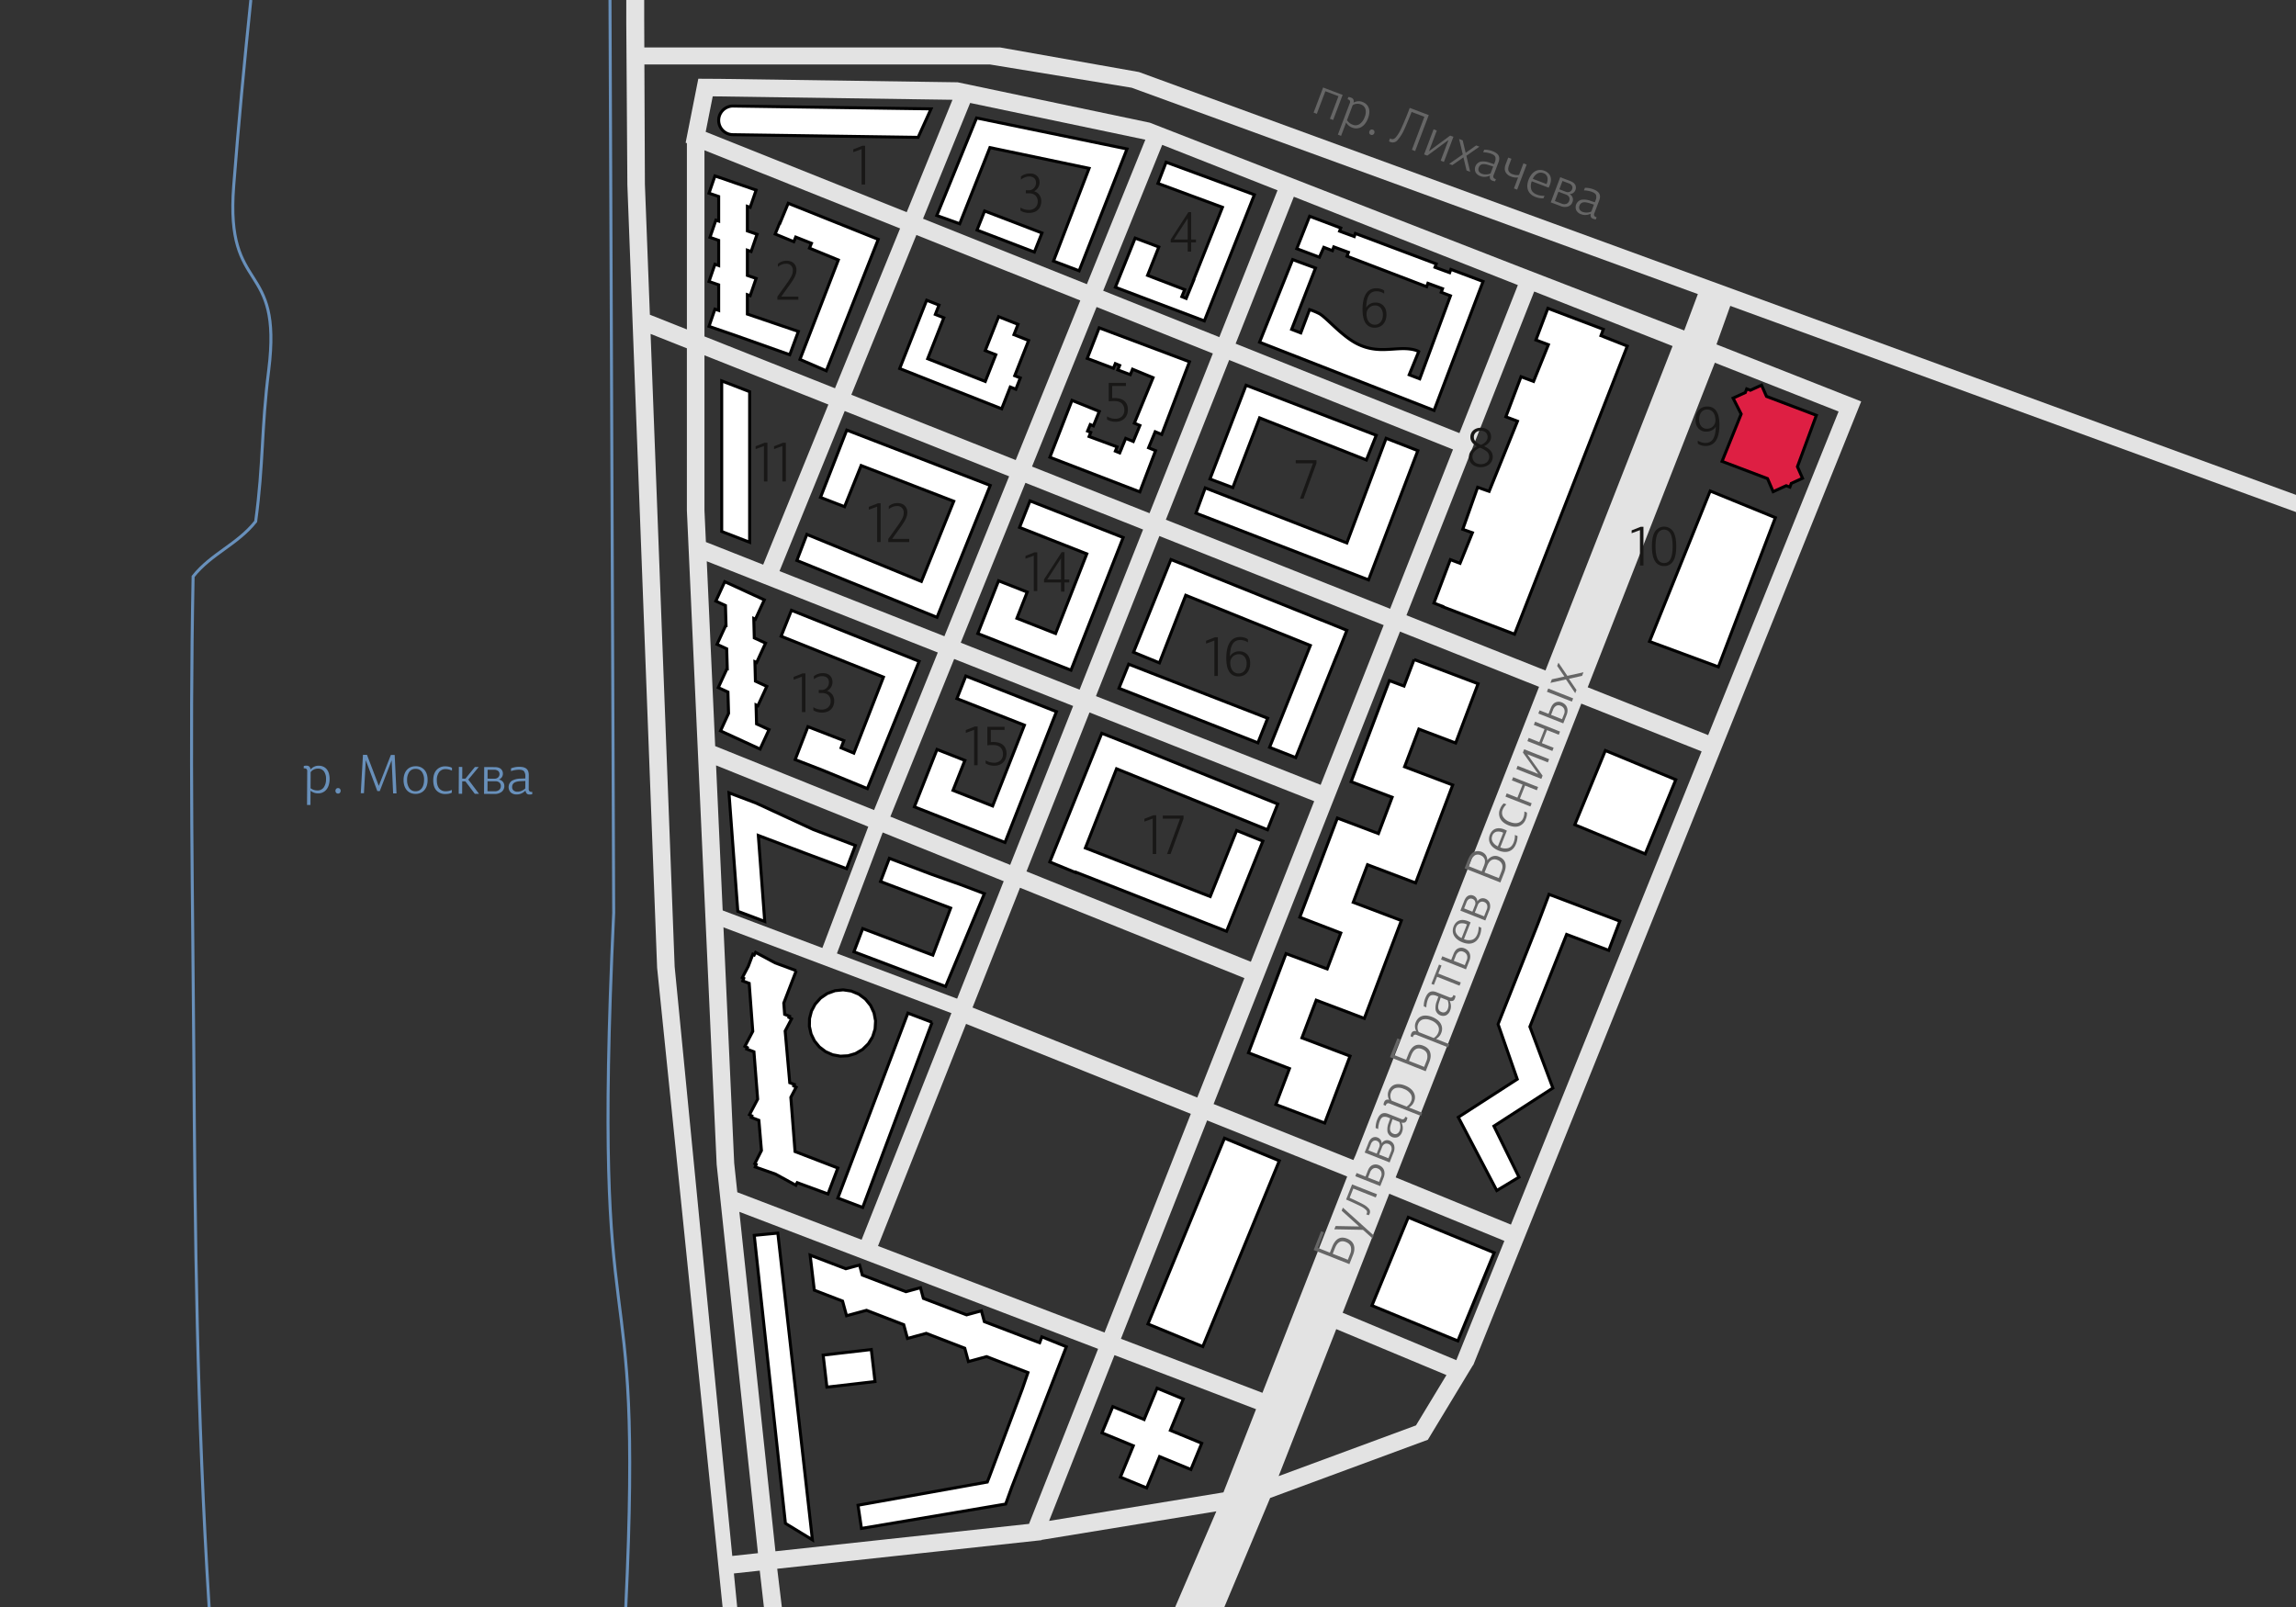 <svg xmlns="http://www.w3.org/2000/svg" width="1920" height="1344.32" viewBox="0 0 1920 1344.32"><rect x="0" y="0" width="1920" height="1344.32" fill="#333333" stroke="none"/><defs><style>.cls-1,.cls-8,.cls-9{fill:none;}.cls-1{stroke:#6890bb;}.cls-1,.cls-4,.cls-5,.cls-6,.cls-7,.cls-9{stroke-miterlimit:10;}.cls-1,.cls-4,.cls-5,.cls-6{stroke-width:2.5px;}.cls-2{fill:#e3e3e3;}.cls-3{fill:#c1da98;}.cls-4,.cls-5{fill:#fff;}.cls-4,.cls-5,.cls-6{stroke:#000;}.cls-4{fill-rule:evenodd;}.cls-6{fill:#de1f43;}.cls-7{fill:#da0133;stroke:#181716;stroke-width:0.5px;}.cls-9{stroke:#e3e3e3;stroke-width:13px;}.cls-10{fill:#6890bb;}.cls-11{fill:#666;}.cls-12{fill:#181716;}</style></defs><g id="Layer_3" data-name="Layer 3"><path class="cls-1" d="M174.893,1344.317c-10.335-165.131-11.814-311.558-12.827-464.35-.82-123.95-3.45-252.09-.58-397.83,15.26-19.21,37.07-26.76,52.32-46.02,6.67-49.23,4.58-76.31,10.89-126.47,11.76-93.4-36.42-61.71-29.28-153.93,4.03-52.01,8.93-103.91,14.33-155.72"/><path class="cls-1" d="M510.096-.003l3.1,763.42c-18.81,403.449,25.49,257.032,10.097,580.9"/><path class="cls-2" d="M1435.386,288.037l13.68-38.21-27-9.9-13.64,36.45-140.71-54.41-306.21-119.36-160.68-33.78-199.02-2.87-17.85-.1-10.6,53.5,1.05.42v155.75l-30.95-12.31-4.17-109.19c0-.09-.58-137.83-.58-137.83l-.01-16.2h-14.97l-.01,19.38s.91,135.15.91,135.25l24.88,654.77,54.78,534.92h12.2l-2.77-28.38,21.62-2.34,3.49,30.72h15.01l-3.89-32.3,220.97-23.89.11-.25,146.11-23.89-34.52,80.33h41.12l38.4-91.49,131.88-48.7,37.38-61.8.73-.98,324.27-805.61Zm-36.71,1.39-106.3,271.34-116.25-46.19,106.82-270.76Zm-501.27,301.02-52.66,132.89-100.2-40.35,53.36-131.86Zm-94.01-52.92,54.11-133.73,98.38,39.09-53.07,133.91Zm107.68,58.32,187.91,74.23-52.98,134.3-187.62-75.57Zm5.4-13.66,53.05-133.89,187.56,74.52-52.71,133.6Zm58.46-147.54,52.94-133.57,187.18,74.83-52.57,133.24Zm-13.65-5.43-98.27-39.02,53.99-133.44,97.23,38.87Zm-111.9-44.45-137.47-54.61,54.4-133.63,137.06,54.77Zm-5.52,13.6-54.12,133.75-137.89-54.47,54.52-133.89Zm-59.64,147.36-53.29,131.77-132.87-53.49-7.04-154.6Zm-58.81,145.39,13.62,5.48,100.3,40.4-39.71,100.18-5.41,13.66-73.71,186.02-103.95-39.73-2.59-24.36-9-197.72-.75-16.12-5.41-118.8Zm82.45,165.19,77.7,31.11,110.25,44.16-72.16,182.87-189.44-72.36Zm5.4-13.67,39.7-100.17,187.65,75.57-39.41,99.88Zm240.97-19.14,5.38-13.64,53.02-134.4,5.39-13.64,52.7-133.59,116.29,46.21-52.28,133.47-5.36,13.69-53,135.26-5.37,13.68-37.47,95.68-1.79,3.98-116.89-46.84Zm215.06-585.07-48.86,123.81-187.15-74.81,48.68-122.87Zm-297.41-117.27,96.43,38.02-48.66,122.78-97.13-38.82Zm-160.61-35.05,146.51,30.73-48.9,120.86-137.02-54.78Zm-215.26-5.53,200.49,2.88-38.28,94-168.1-67.18Zm-6.92,45.1,163.59,65.39-54.43,133.66-109.16-43.36Zm0,171.48,103.62,41.17-54.52,133.93-47.89-18.92-1.21-26.55Zm23.26,1004.14-48.18-492.89-20.12-529.13,30.35,12.05-.01,135.51,24.91,547.03,34.54,325.12Zm248.17-26.82-212.08,22.93-30.16-283.88,299.98,114.59Zm162.57-26.34-145.79,23.84,54.68-138.62,118.37,45.21Zm32.61-83.26-118.34-45.19,72.08-182.65,113.21,45.33,3.91,1.63Zm128.4,27.24-114.86,42.43,48.18-122.95,92.15,38.43Zm33.71-54.55-95.03-39.66,38.98-99.52,96.25,39.42Zm162.49-403.25-5.5,13.62-84.75,210.34-5.49,13.61-21.07,52.31-96.37-39.48,20.12-51.39,5.37-13.68,83.52-213.21,5.37-13.69,40.85-104.28,100.6,39.97Zm-52.6-159.51,106.33-271.43,103.47,40.79-109.07,270.65Z"/><path class="cls-3" d="M1236.317,1142.55l-.009.008.009-.008.104-.165Z"/><path class="cls-3" d="M1235.439,1144.701h.009m1.54-3.825"/><polyline class="cls-4" points="1182.515 551.567 1236.038 571.835 1217.269 621.415 1186.491 609.763 1174.558 641.288 1214.809 656.521 1183.795 738.433 1143.55 723.195 1131.634 754.654 1171.884 769.886 1140.897 851.733 1100.652 836.495 1088.714 868.014 1128.959 883.252 1107.769 939.229 1066.92 923.722 1078.298 893.685 1044.027 880.485 1075.426 797.551 1109.845 810.362 1121.217 780.32 1086.946 767.124 1118.35 684.185 1152.703 697.155 1164.158 666.778 1129.871 653.758 1161.879 569.216 1174.097 573.807 1182.515 551.567"/><polyline class="cls-4" points="632.113 671.583 632.113 671.583 680.23 693.834 680.23 693.834 715.281 707.103 707.933 726.504 672.827 713.385 634.139 698.737 639.499 770.656 616.979 762.132 609.598 663.06 632.113 671.583"/><polyline class="cls-4" points="779.577 731.45 779.577 731.45 802.512 739.558 802.512 739.558 823.168 747.376 790.74 825.027 772.724 818.223 772.724 818.223 714.091 796.02 721.434 776.62 780.084 798.844 794.975 759.46 736.336 737.258 743.685 717.857 779.577 731.45"/><polyline class="cls-4" points="779.453 854.988 721.413 1009.844 700.627 1001.983 759.201 847.321 779.453 854.988"/><polyline class="cls-4" points="729.731 867.148 726.164 872.945 721.299 877.696 715.427 881.128 709.193 882.971 702.707 883.321 696.312 882.152 690.369 879.528 685.197 875.595 681.081 870.569 678.242 864.718 676.846 858.377 676.959 851.879 678.581 845.586 681.62 839.838 686.172 834.73 691.84 830.884 698.273 828.545 705.083 827.85 711.855 828.842 718.18 831.465 723.67 835.549 727.996 840.856 730.889 847.063 732.182 853.781 731.784 860.618 729.731 867.148"/><polyline class="cls-4" points="665.839 811.811 655.441 838.863 656.147 848.339 660.199 849.875 659.784 850.899 661.939 852.078 656.578 862.272 660.409 905.529 664.229 906.978 663.76 908.212 665.775 909.268 661.319 917.748 664.843 963.09 700.622 976.85 692.395 998.583 666.648 989.107 665.527 991.273 648.54 981.973 631.553 975.977 632.361 973.833 631.197 973.219 636.757 962.228 634.613 936.955 628.293 934.563 628.762 933.329 626.747 932.267 633.589 919.256 630.481 879.652 624.457 877.368 624.921 876.139 622.906 875.078 629.495 862.552 626.505 822.409 621.122 820.372 621.93 818.228 620.767 817.614 625.745 808.148 629.565 798.078 630.707 798.709 631.86 796.516 648.152 805.271 665.839 811.811"/><polygon class="cls-5" points="603.525 318.566 603.525 444.501 626.872 453.526 626.872 327.571 603.525 318.566"/><polygon class="cls-5" points="828.073 405.978 708.091 359.699 686.123 415.997 706.257 423.761 720.104 389.349 797.56 419.218 770.501 486.283 674.723 446.952 666.364 468.733 783.559 516.31 828.073 405.978"/><polygon class="cls-5" points="1023.969 951.907 959.967 1107.307 1005.822 1126.198 1069.815 970.807 1023.969 951.907"/><polygon class="cls-5" points="1004.928 1207.04 978.714 1196.245 989.507 1170.036 967.564 1160.991 956.767 1187.207 930.556 1176.412 921.51 1198.355 947.728 1209.153 936.932 1235.367 958.879 1244.409 969.675 1218.192 995.887 1228.987 1004.928 1207.04"/><polygon class="cls-5" points="1379.392 536.474 1436.96 557.743 1484.623 432.924 1430.111 410.637 1379.392 536.474"/><polygon class="cls-5" points="1375.814 714.146 1401.359 652.1 1342.452 627.695 1316.898 689.741 1375.814 714.146"/><rect class="cls-5" x="1158.471" y="1030.934" width="79.79" height="77.694" transform="translate(-247.206 1770.376) rotate(-67.612)"/><path class="cls-5" d="M613.153,88.679a11.982,11.982,0,1,0-.364,23.962l154.976,2.224,10.8-23.814Z"/><polygon class="cls-5" points="816.626 98.663 783.396 180.231 802.538 187.145 827.806 123.429 910.741 140.797 880.982 218.333 902.417 226.493 942.448 124.58 816.626 98.663"/><polygon class="cls-5" points="817.027 192.411 864.985 210.809 871.328 194.834 823.361 176.454 817.027 192.411"/><polygon class="cls-5" points="1126.822 354.816 1042.009 322.184 1011.808 400.611 1030.915 407.785 1053.302 349.477 1142.606 384.697 1150.879 364.076 1126.822 354.816"/><polygon class="cls-5" points="1159.116 366.571 1126.293 454.102 1007.852 408.056 1000.107 429.171 1144.431 484.986 1185.648 376.895 1159.116 366.571"/><polygon class="cls-5" points="990.685 242.215 959.619 230.308 969.043 206.554 949.252 199.12 932.707 240.242 1007.127 268.383 1048.95 162.871 975.144 135.655 968.316 153.395 1022.262 173.359 998.024 234.306 998.197 234.375 991.931 249.605 988.271 248.099 990.685 242.215"/><polygon class="cls-5" points="919.175 274.167 909.198 299.756 931.056 308.002 932.675 304.1 936.318 305.606 934.769 309.387 945.205 313.333 947.074 308.79 964.243 315.86 948.589 353.918 953.227 355.831 947.706 369.226 941.363 366.613 937.927 374.972 937.884 375.102 937.876 375.102 936.361 378.789 932.701 377.283 934.154 373.735 910.738 365.064 912.148 361.611 909.457 360.521 911.698 355.078 914.355 356.177 919.262 344.079 896.442 334.846 877.95 382.432 953.175 411.378 966.328 376.893 960.479 374.488 966 361.083 971.494 363.333 994.695 302.559 919.175 274.167"/><path class="cls-5" d="M1213.272,225.28l-1.03,2.786-12.253-4.517,1.056-2.856-67.627-25.441-.943,2.587-12.262-4.508.987-2.657-26.056-9.813-10.739,27.12,18.934,7.131,3.669-8.264,7.208,2.769,1.151-3.133,12.253,4.517-1.203,3.288,66.598,25.476,1.038-2.847,12.253,4.517-1.108,3.003,7.736,2.968-25.684,69.445-8.827-3.41,7.961-19.427s-4.188-2.847-15.438-2.388c-11.232.441-22.023,2.683-35.514-3.833-13.482-6.516-26.835-23.036-32.676-25.744a51.287,51.287,0,0,0-7.65-3.107l-7.33,19.479-7.667-2.96,19.972-51.307-19.124-7.053-27.657,69.09,145.916,57.061,40.975-107.849Z"/><polygon class="cls-5" points="1294.831 288.289 1282.421 319 1271.933 315.046 1259.247 348.569 1268.965 352.256 1268.524 353.381 1245.272 410.944 1235.658 407.543 1223.205 442.694 1231.288 445.55 1220.947 471.13 1212.829 468.049 1199.096 504.368 1206.4 507.137 1206.313 507.388 1266.525 530.406 1360.805 289.448 1338.773 280.726 1340.789 275.421 1294.381 257.854 1284.368 284.334 1294.831 288.289"/><polygon class="cls-6" points="1463.71 326.389 1460.647 325.229 1459.531 328.284 1449.276 332.974 1456.031 346.276 1440.044 385.845 1478.092 400.281 1482.765 411.202 1493.712 406.209 1496.784 407.377 1497.926 404.288 1507.341 399.996 1503.075 390.312 1518.911 347.339 1477.201 331.503 1473.073 322.105 1463.71 326.389"/><polygon class="cls-5" points="853.221 316.066 848.548 314.223 860.187 284.749 847.891 279.903 851.309 271.258 835.083 264.854 823.894 293.203 832.738 296.699 823.929 319.025 775.755 300.014 789.272 265.763 782.15 262.951 785.222 255.162 774.898 251.095 752.347 308.226 837.636 341.888 844.819 323.672 849.492 325.516 853.221 316.066"/><polygon class="cls-5" points="768.614 553.075 661.828 510.424 653.194 532.117 738.768 566.298 714.01 629.867 703.333 625.425 705.664 619.402 675.601 607.771 664.949 635.29 687.893 644.173 725.303 659.539 768.614 553.075"/><path class="cls-5" d="M632.648,605.423l-.415-15.828,1.515.697,7.477-16.243-9.515-4.378-.425-16.215,1.428.657,7.477-16.251-9.428-4.335-.425-16.208,1.342.617,7.477-16.243-9.341-4.298h0l-0-0-23.741-10.924-7.477,16.251,8.073,3.712c.138,4.791.296,10.295.466,16.227l-.028-.013-7.477,16.243,8.077,3.716c.155,5.381.311,10.844.466,16.233l-.032-.015-7.477,16.243,8.081,3.718c.189,6.578.363,12.647.512,17.838L602.528,611.256l33.083,15.213,7.477-16.243Z"/><path class="cls-5" d="M624.983,262.687l42.636,14.503-7.191,19.488L614.131,280.245l-21.227-7.295,4.958-14.417,3.124,1.073v-21.383l-8.082-2.778,4.958-14.417,3.124,1.073V201.013L593.7,198.504l4.958-14.417,2.328.796V164.34l-8.082-2.778,4.958-14.417,3.124,1.073v-.069l13.3,4.647,18.008,6.187-4.958,14.417-2.354-.805v20.535l8.108,2.795L628.132,210.342l-3.15-1.082v21.089l7.312,2.51L627.336,247.284l-2.354-.813Zm34.147-92.671-6.802,16.407-.234-.104-3.868,9.406,15.585,6.412,1.584-3.868,13.179,5.201-1.67,4.041,24.143,9.934-32.105,83.152,22.023,9.502,43.458-109.917Z"/><polygon class="cls-5" points="1059.927 693.972 1068.485 672.416 942.152 621.465 942.152 621.464 921.349 613.252 886.001 700.749 885.999 700.748 882.455 709.527 877.876 720.862 877.879 720.863 877.874 720.876 878.646 721.179 899.527 729.775 899.666 729.424 1003.839 770.286 1003.834 770.296 1025.693 778.872 1056.059 703.448 1034.131 694.587 1012.031 749.814 908.092 709.367 907.63 709.187 933.694 642.955 1059.927 693.972"/><polygon class="cls-5" points="1126.317 527.157 1104.389 518.296 1104.375 518.332 999.933 476.33 999.984 476.196 979.181 467.984 947.899 545.477 969.55 554.389 991.553 497.857 1095.764 539.843 1061.667 625.028 1083.526 633.604 1117.67 548.668 1117.759 548.704 1126.317 527.157"/><polygon class="cls-5" points="943.831 555.48 935.706 575.608 1051.897 621.255 1060.057 600.695 965.924 564.099 943.831 555.48"/><polygon class="cls-7" points="939.238 449.562 861.321 418.911 852.59 441.099 908.82 463.226 882.721 529.824 850.366 517.094 858.993 495.166 835.032 485.743 817.681 529.867 895.598 560.509 939.238 449.562"/><polygon class="cls-5" points="939.238 449.562 861.321 418.911 852.59 441.099 908.82 463.226 882.721 529.824 850.366 517.094 858.993 495.166 835.032 485.743 817.681 529.867 895.598 560.509 939.238 449.562"/><polygon class="cls-4" points="1295.348 747.983 1286.988 770.06 1286.099 772.415 1252.75 856.568 1268.781 902.565 1219.486 934.386 1251.651 995.691 1270.248 984.502 1249.275 941.805 1298.57 909.969 1279.348 858.678 1310.06 781.49 1310.527 781.667 1345.297 794.829 1354.549 770.397 1295.348 747.983"/><polygon class="cls-5" points="630.733 1033.185 650.443 1031.277 679.372 1287.822 656.801 1274.07 630.733 1033.185"/><polygon class="cls-5" points="891.728 1126.329 871.256 1118.064 869.404 1123.001 823.137 1105.336 820.68 1096.302 808.297 1099.67 772.156 1085.871 769.736 1076.969 757.534 1080.288 721.071 1066.365 718.791 1057.981 707.297 1061.106 677.464 1049.716 680.961 1079.036 704.593 1088.151 707.927 1100.41 724.612 1095.872 755.738 1107.878 758.871 1119.398 774.551 1115.134 806.779 1127.565 809.816 1138.731 825.014 1134.598 859.621 1147.946 855.008 1161.366 827.357 1235.053 825.605 1239.501 717.52 1258.893 720.381 1278.285 840.977 1257.892 846.093 1243.743 846.093 1243.743 891.728 1126.329"/><rect class="cls-5" x="689.797" y="1130.9" width="40.512" height="26.968" transform="translate(-127.074 89.392) rotate(-6.613)"/><path class="cls-8" d="M1165.406,946.966a3.384,3.384,0,0,1,2.925-.061,3.481,3.481,0,0,1,2.137,2.06,4.287,4.287,0,0,1-.164,3.107l-3.063,7.754-6.906-2.726,3.063-7.754A4.31,4.31,0,0,1,1165.406,946.966Zm6.161,25.069,7.087-17.939c1.471-3.721,1.54-7.079.199-10.047a12.846,12.846,0,0,0-16.217-6.412q-4.504,1.882-6.715,7.477l-3.505,8.853-4.534-1.791,7.278-18.415-7.909-3.124-10.86,27.492Z"/><path class="cls-8" d="M1198.736,883.104l-22.612-25.476-4.05,10.237,13.43,14.157-19.453,1.082-4.058,10.237,30.192-2.76a6.343,6.343,0,0,1,1.324,2.57,4.977,4.977,0,0,1-.389,2.795,8.379,8.379,0,0,1-3.539,3.851l5.651,6.386c2.665-1.515,4.742-4.128,6.205-7.858Q1204.759,889.94,1198.736,883.104Z"/><path class="cls-8" d="M1227.284,830.807a13.369,13.369,0,0,0-.796-5.469,14.165,14.165,0,0,0-3.955-5.59,38.859,38.859,0,0,0-7.875-5.434l-10.107-5.46,3.548-8.965,27.276,10.782,3.591-9.069L1203.772,787.695l-10.358,26.212,16.987,9.155c3.608,1.99,5.919,3.773,6.957,5.339a5.174,5.174,0,0,1,.493,4.984l8.013,3.176A19.439,19.439,0,0,0,1227.284,830.807Z"/><path class="cls-8" d="M1248.378,735.51a3.649,3.649,0,0,1,3.21-.104,3.713,3.713,0,0,1,2.328,2.293,4.841,4.841,0,0,1-.199,3.427l-2.899,7.33-7.537-2.977,2.899-7.338A4.876,4.876,0,0,1,1248.378,735.51Zm6.767,25.156,6.966-17.618q2.259-5.698.199-10.298a13.174,13.174,0,0,0-16.675-6.585q-4.634,1.934-6.897,7.641l-3.375,8.541-11.812-4.664-3.583,9.077Z"/><path class="cls-8" d="M1278.177,680.039l-6.334-2.501,3.609-9.121a3.837,3.837,0,0,1,1.912-2.207,3.516,3.516,0,0,1,4.56,1.809,3.871,3.871,0,0,1-.139,2.899Zm-14.027-5.547-5.858-2.31,3.479-8.809a3.438,3.438,0,0,1,1.696-1.921,2.993,2.993,0,0,1,2.44-.052,3.036,3.036,0,0,1,1.791,1.722,3.379,3.379,0,0,1-.069,2.561Zm26.506-11.656a10.066,10.066,0,0,0-5.746-5.382,9.735,9.735,0,0,0-6.482-.338,7.834,7.834,0,0,0-4.759,3.634,8.068,8.068,0,0,0-1.047-5.382,8.883,8.883,0,0,0-4.647-3.816,9.198,9.198,0,0,0-7.373.19q-3.725,1.636-5.668,6.551l-7.875,19.938,35.177,13.915,8.143-20.578Q1292.325,666.609,1290.655,662.836Z"/><path class="cls-8" d="M1301.366,605.819l-11.475-9.718,15.014.753Zm-18.19-18.951-4.509,11.388,29.95,27.155,4.067-10.28-4.379-3.747,5.495-13.88,5.746.268,4.076-10.289Z"/><path class="cls-8" d="M1322.185,533.416l-7.546-2.985,2.899-7.321a4.864,4.864,0,0,1,2.198-2.639,3.767,3.767,0,0,1,3.28-.087,3.679,3.679,0,0,1,2.259,2.276,4.91,4.91,0,0,1-.19,3.435Zm7.909,3.133,3.383-8.541q2.246-5.698.19-10.289a13.166,13.166,0,0,0-16.667-6.594q-4.647,1.947-6.906,7.65l-6.957,17.619,35.185,13.906,3.583-9.078Z"/><polygon class="cls-5" points="883.437 595.185 807.649 565.382 800.207 584.282 856.663 606.487 830.088 674.062 796.936 661.013 806.853 635.96 783.558 626.796 764.624 674.772 840.411 704.583 883.437 595.185"/><polygon class="cls-2" points="1920.002 413.897 1920.002 428.267 946.292 73.357 827.912 53.937 534.262 53.937 534.262 39.687 836.362 39.687 952.402 60.237 1920.002 413.897"/><line class="cls-9" x1="596.425" y1="765.414" x2="804.415" y2="843.71"/><line class="cls-9" x1="734.532" y1="687.422" x2="691.472" y2="801.194"/><path class="cls-10" d="M265.961,663.511a9.27,9.27,0,0,1-3.856-.738,10.7,10.7,0,0,1-2.416-1.45l-.065,11.894-2.873-.016.154-28.05a2.64,2.64,0,0,0-.573-1.978,2.737,2.737,0,0,0-1.792-.594,1.999,1.999,0,0,0-.359.043.413.413,0,0,0-.18.044l.011-1.975a4.75,4.75,0,0,1,.584-.176,4.442,4.442,0,0,1,.719-.131,9.346,9.346,0,0,1,.987-.04q3.007.017,3.394,3.16.18-.177.677-.691a7.424,7.424,0,0,1,1.33-1.047,9.902,9.902,0,0,1,2.002-.955,7.844,7.844,0,0,1,2.695-.412,9.549,9.549,0,0,1,4.125.854,7.848,7.848,0,0,1,2.882,2.327,10.035,10.035,0,0,1,1.686,3.555,17.065,17.065,0,0,1,.537,4.491,17.697,17.697,0,0,1-.609,4.598,11.23,11.23,0,0,1-1.793,3.782,8.647,8.647,0,0,1-7.268,3.505Zm-.57-2.426a6.251,6.251,0,0,0,5.287-2.484,11.44,11.44,0,0,0,1.947-7.036,10.367,10.367,0,0,0-1.715-6.428,6.046,6.046,0,0,0-5.104-2.316,6.803,6.803,0,0,0-2.651.457,9.967,9.967,0,0,0-1.89 1,7.934,7.934,0,0,0-1.489,1.518l-.074,13.464q.313.182.828.498a9.035,9.035,0,0,0,1.208.613,9.345,9.345,0,0,0,1.613.502A9.537,9.537,0,0,0,265.391,661.086Z"/><path class="cls-10" d="M282.701,663.693a2.02,2.02,0,0,1-1.612-.682,2.56,2.56,0,0,1,.018-3.254,2.064,2.064,0,0,1,1.619-.642,2.011,2.011,0,0,1,1.567.659,2.56,2.56,0,0,1-.018,3.254A1.971,1.971,0,0,1,282.701,663.693Z"/><path class="cls-10" d="M305.878,635.769l-1.542,27.639-2.648-.015,1.836-32.125,3.366.019,9.867,25.952,10.105-25.842,3.187.018,1.53,32.144-2.828-.016-1.24-27.654-9.925,25.708-2.064-.012Z"/><path class="cls-10" d="M347.463,663.959a10.438,10.438,0,0,1-4.192-.831,8.592,8.592,0,0,1-3.151-2.351,10.651,10.651,0,0,1-1.978-3.669,15.503,15.503,0,0,1-.668-4.828,15.06,15.06,0,0,1,.744-4.821,10.44,10.44,0,0,1,2.04-3.602,8.588,8.588,0,0,1,3.177-2.25,10.577,10.577,0,0,1,4.155-.763,9.296,9.296,0,0,1,7.366,3.092q2.654,3.067,2.625,8.453a15.538,15.538,0,0,1-.723,4.82,10.462,10.462,0,0,1-2.04,3.646,8.804,8.804,0,0,1-3.2,2.316A10.329,10.329,0,0,1,347.463,663.959Zm.057-2.199a6.279,6.279,0,0,0,3.011-.679,6.464,6.464,0,0,0,2.209-1.918,9.002,9.002,0,0,0,1.386-2.977,14.84,14.84,0,0,0,.492-3.857,11.257,11.257,0,0,0-1.781-6.742,6.06,6.06,0,0,0-5.215-2.542,6.15,6.15,0,0,0-5.332,2.484,11.26,11.26,0,0,0-1.855,6.723,11.781,11.781,0,0,0,1.78,6.854A6.059,6.059,0,0,0,347.521,661.759Z"/><path class="cls-10" d="M372.418,664.05A9.665,9.665,0,0,1,364.961,661.07q-2.7-2.953-2.668-8.609.03-5.476,2.762-8.512a9.486,9.486,0,0,1,7.489-3.011,12.968,12.968,0,0,1,2.288.192,14.595,14.595,0,0,1,1.703.414,7.998,7.998,0,0,1,1.433.636l-.013,2.334a10.751,10.751,0,0,0-1.567-.637,12.151,12.151,0,0,0-1.658-.458,9.887,9.887,0,0,0-1.929-.19,6.634,6.634,0,0,0-5.511,2.416,10.636,10.636,0,0,0-1.989,6.789q-.025,4.488,1.914,6.899a6.734,6.734,0,0,0,5.53,2.432,11.071,11.071,0,0,0,2.065-.168,12.61,12.61,0,0,0,1.618-.396,12.218,12.218,0,0,0,1.395-.575l-.013,2.334a7.006,7.006,0,0,1-1.35.53,8.899,8.899,0,0,1-1.708.417A15.004,15.004,0,0,1,372.418,664.05Z"/><path class="cls-10" d="M389.17,653.461l-2.648-.015-.057,10.412-2.872-.016.123-22.44,2.872.016-.053,9.784,2.648.015,7.952-9.741,3.187.017-8.719,10.5,9.001,11.942-3.546-.019Z"/><path class="cls-10" d="M404.776,663.959l.123-22.44,8.797.048q3.501.019,5.175,1.555a5.034,5.034,0,0,1,1.662,3.914,5.141,5.141,0,0,1-3.348,4.919,5.66,5.66,0,0,1,3.423,1.993,5.232,5.232,0,0,1,1.126,3.283,6.098,6.098,0,0,1-2.249,5.014,9.179,9.179,0,0,1-5.957,1.763Zm8.989-2.195a5.444,5.444,0,0,0,3.664-1.146,4.017,4.017,0,0,0,1.386-3.224,3.835,3.835,0,0,0-1.106-2.833,4.638,4.638,0,0,0-3.405-1.141l-6.598-.036-.045,8.347Zm-.302-10.503a4.324,4.324,0,0,0,3.058-1.061,3.617,3.617,0,0,0,1.182-2.776,3.33,3.33,0,0,0-1.085-2.609,5.107,5.107,0,0,0-3.473-1.007l-5.386-.03-.041,7.451Z"/><path class="cls-10" d="M442.743,664.48a3.167,3.167,0,0,1-2.173-.707A4.563,4.563,0,0,1,439.44,661.186q-.452.447-1.128,1.004a10.429,10.429,0,0,1-1.599,1.068,9.951,9.951,0,0,1-2.068.842,8.997,8.997,0,0,1-2.538.322,7.12,7.12,0,0,1-5.018-1.688,6.501,6.501,0,0,1,.838-9.667,14.543,14.543,0,0,1,7.258-1.867l4.13-.157.009-1.706a6.76,6.76,0,0,0-1.054-4.179q-1.07-1.397-4.167-1.414a17.99,17.99,0,0,0-2.582.165q-1.236.174-2.134.393a16.832,16.832,0,0,0-2.068.617l.012-2.289a17.929,17.929,0,0,1,1.934-.663,18.996,18.996,0,0,1,2.224-.459,18.714,18.714,0,0,1,2.896-.186q4.083.022,5.96,1.716,1.875,1.693,1.856,5.193l-.062,11.445a2.739,2.739,0,0,0,.595,2.022,2.529,2.529,0,0,0,1.815.594,1.955,1.955,0,0,0,.359-.043.413.413,0,0,0,.18-.044l-.011,1.975a4.991,4.991,0,0,1-.584.177c-.21.028-.457.057-.741.086A9.926,9.926,0,0,1,442.743,664.48Zm-10.22-2.344a8.42,8.42,0,0,0,2.762-.412,11.29,11.29,0,0,0,2.137-.953,10.984,10.984,0,0,0,1.848-1.381l.034-6.238-3.637.159q-3.95.16-5.662,1.338a3.972,3.972,0,0,0-1.725,3.47,3.612,3.612,0,0,0,1.218,3.013A4.694,4.694,0,0,0,432.523,662.136Z"/><path class="cls-11" d="M1106.435,73.187l16.328,6.18-7.943,20.988-2.687-1.017,7.149-18.89-10.955-4.146-7.149,18.89-2.687-1.017Z"/><path class="cls-11" d="M1130.785,106.734a9.284,9.284,0,0,1-3.356-2.038,10.706,10.706,0,0,1-1.758-2.202l-4.21,11.124-2.687-1.017,9.929-26.235a2.644,2.644,0,0,0,.154-2.053,2.739,2.739,0,0,0-1.473-1.181,1.951,1.951,0,0,0-.351-.084.402.402,0,0,0-.184-.022l.699-1.847a4.731,4.731,0,0,1,.608.038,4.486,4.486,0,0,1,.718.128,9.172,9.172,0,0,1,.941.308q2.811,1.063,2.077,4.146.23-.105.876-.412a7.395,7.395,0,0,1,1.612-.518,9.911,9.911,0,0,1,2.21-.196,7.814,7.814,0,0,1,2.668.554,9.55,9.55,0,0,1,3.568,2.238,7.871,7.871,0,0,1,1.89,3.187,10.042,10.042,0,0,1,.34,3.919,17.061,17.061,0,0,1-1.063,4.396,17.687,17.687,0,0,1-2.175,4.096,11.228,11.228,0,0,1-3,2.92,8.803,8.803,0,0,1-3.726,1.349A8.912,8.912,0,0,1,1130.785,106.734Zm.312-2.474a6.249,6.249,0,0,0,5.821-.484,11.436,11.436,0,0,0,4.278-5.916,10.36,10.36,0,0,0,.636-6.622,6.048,6.048,0,0,0-3.976-3.951,6.799,6.799,0,0,0-2.643-.497,10.013,10.013,0,0,0-2.12.277,7.953,7.953,0,0,0-1.926.902l-4.766,12.593c.153.187.354.438.603.756a8.876,8.876,0,0,0,.917.996,9.484,9.484,0,0,0,3.175,1.946Z"/><path class="cls-11" d="M1146.41,112.743a2.022,2.022,0,0,1-1.272-1.202,2.559,2.559,0,0,1,1.151-3.043,2.058,2.058,0,0,1,1.741-.036,2.004,2.004,0,0,1,1.238,1.164,2.359,2.359,0,0,1-.033,1.739,2.385,2.385,0,0,1-1.119,1.304A1.97,1.97,0,0,1,1146.41,112.743Z"/><path class="cls-11" d="M1174.1,108.682a33.287,33.287,0,0,1-5.507,8.594,5.158,5.158,0,0,1-5.892,1.489,3.741,3.741,0,0,1-.875-.476,1.759,1.759,0,0,1-.288-.253l.874-2.309a.606.606,0,0,0,.235.137,2.941,2.941,0,0,0,.642.339q1.972.746,3.954-1.383a30.717,30.717,0,0,0,4.445-7.244q1.162-2.438,2.3-5.127,1.137-2.689,2.122-5.1.984-2.41,1.708-4.32.722-1.909,1.056-2.792l15.908,6.021-11.375,30.055-2.728-1.033,10.453-27.619L1180.428,93.61q-.587,1.553-1.329,3.384-.741,1.831-1.55,3.78-.81,1.95-1.673,3.974Q1175.015,106.774,1174.1,108.682Z"/><path class="cls-11" d="M1211.26,117.132l-17.695,13.026-2.686-1.017,7.943-20.988,2.686,1.017-6.53,17.252,17.696-13.026,2.728,1.032-7.943,20.988-2.728-1.033Z"/><path class="cls-11" d="M1223.221,129.145l-3.075-12.921,3.022,1.144,2.478,10.439,8.771-6.182,2.729,1.032-10.902,7.631,3.169,13.437-3.022-1.144-2.614-10.971-9.265,6.475-2.687-1.017Z"/><path class="cls-11" d="M1247.938,151.073a3.178,3.178,0,0,1-1.79-1.421,4.569,4.569,0,0,1-.157-2.819q-.579.261-1.407.548a10.529,10.529,0,0,1-1.872.443,9.954,9.954,0,0,1-2.232.067,9.001,9.001,0,0,1-2.491-.583,7.117,7.117,0,0,1-4.112-3.333,6.502,6.502,0,0,1,4.158-8.768,14.544,14.544,0,0,1,7.455.782l3.925,1.294.604-1.596a6.76,6.76,0,0,0,.471-4.285q-.517-1.682-3.412-2.778a18.058,18.058,0,0,0-2.477-.747q-1.218-.268-2.136-.376a16.906,16.906,0,0,0-2.153-.144l.811-2.141a17.914,17.914,0,0,1,2.043.054,19.04,19.04,0,0,1,2.244.345,18.726,18.726,0,0,1,2.78.835q3.819,1.446,4.987,3.688,1.167,2.241-.072,5.516l-4.051,10.703a2.73,2.73,0,0,0-.147,2.104,2.522,2.522,0,0,0,1.493,1.189,1.999,1.999,0,0,0,.352.085.4.4,0,0,0,.184.021l-.699,1.847a4.737,4.737,0,0,1-.61-.038c-.207-.047-.449-.106-.724-.178A10.072,10.072,0,0,1,1247.938,151.073Zm-8.76-5.763a8.38,8.38,0,0,0,2.732.578,11.299,11.299,0,0,0,2.336-.147,10.976,10.976,0,0,0,2.213-.649l2.208-5.835-3.464-1.119q-3.756-1.23-5.773-.722a3.974,3.974,0,0,0-2.826,2.65,3.617,3.617,0,0,0,.09,3.249A4.695,4.695,0,0,0,1239.177,145.31Z"/><path class="cls-11" d="M1269.493,148.385a6.007,6.007,0,0,1-1.665.09,9.57,9.57,0,0,1-1.862-.152,12.813,12.813,0,0,1-2.338-.669,7.831,7.831,0,0,1-4.755-3.984q-1.147-2.616.284-6.394l2.082-5.499,2.687,1.017-2.002,5.289q-1.129,2.981-.418,4.784a5.124,5.124,0,0,0,3.227,2.757,12.116,12.116,0,0,0,2.275.645,9.802,9.802,0,0,0,1.741.156,8.577,8.577,0,0,0,1.539-.138l3.67-9.696,2.687,1.017-7.943,20.987-2.687-1.017Z"/><path class="cls-11" d="M1284.036,164.735a11.731,11.731,0,0,1-4.063-2.45,8.835,8.835,0,0,1-2.223-3.385,9.858,9.858,0,0,1-.525-4.062,15.567,15.567,0,0,1,1.01-4.441,16.624,16.624,0,0,1,2.368-4.358,10.753,10.753,0,0,1,3.115-2.78,8.346,8.346,0,0,1,3.682-1.102,9.612,9.612,0,0,1,4.021.658,9.208,9.208,0,0,1,3.347,2.059,7.296,7.296,0,0,1,1.77,2.805,8.193,8.193,0,0,1,.378,3.311,13.006,13.006,0,0,1-.824,3.575c-.148.393-.286.731-.411,1.021q-.188.432-.34.711-.186.362-.338.64l-14.062-5.322a10.254,10.254,0,0,0-.417,6.872q1.009,2.854,4.745,4.268a14.344,14.344,0,0,0,2.401.692,13.874,13.874,0,0,0,1.993.25,14.315,14.315,0,0,0,1.875-.01l-.826,2.183a9.286,9.286,0,0,1-1.817-.016,17.782,17.782,0,0,1-2.12-.298A17.328,17.328,0,0,1,1284.036,164.735Zm9.185-10.825a8.79,8.79,0,0,0,.791-5.579,5.01,5.01,0,0,0-3.438-3.533,5.766,5.766,0,0,0-4.76.214,9.392,9.392,0,0,0-4.011,4.576Z"/><path class="cls-11" d="M1296.782,169.223l7.943-20.988,8.227,3.113q3.274,1.239,4.308,3.263a5.034,5.034,0,0,1,.191,4.247,5.139,5.139,0,0,1-4.853,3.442,5.655,5.655,0,0,1,2.512,3.062,5.24,5.24,0,0,1-.089,3.469,6.098,6.098,0,0,1-3.857,3.915,9.179,9.179,0,0,1-6.196-.425Zm9.188,1.079a5.45,5.45,0,0,0,3.834.203,4.018,4.018,0,0,0,2.425-2.538,3.839,3.839,0,0,0-.049-3.042,4.642,4.642,0,0,0-2.793-2.256l-6.171-2.335-2.955,7.807Zm3.383-9.949a4.322,4.322,0,0,0,3.234.073,3.618,3.618,0,0,0,2.077-2.189,3.333,3.333,0,0,0-.107-2.824,5.114,5.114,0,0,0-2.904-2.155l-5.037-1.906-2.637,6.968Z"/><path class="cls-11" d="M1332.183,182.957a3.167,3.167,0,0,1-1.79-1.421,4.561,4.561,0,0,1-.157-2.819q-.579.262-1.408.548a10.493,10.493,0,0,1-1.871.443,9.9,9.9,0,0,1-2.232.066,8.931,8.931,0,0,1-2.491-.583,7.124,7.124,0,0,1-4.113-3.333,6.502,6.502,0,0,1,4.158-8.768,14.552,14.552,0,0,1,7.456.782l3.925,1.293.604-1.595a6.752,6.752,0,0,0,.47-4.285q-.516-1.683-3.411-2.778a18,18,0,0,0-2.477-.746q-1.218-.269-2.137-.377a17.062,17.062,0,0,0-2.153-.144l.811-2.14a17.889,17.889,0,0,1,2.043.053,19.064,19.064,0,0,1,2.245.346,18.64,18.64,0,0,1,2.779.836q3.82,1.445,4.987,3.687,1.167,2.241-.072,5.515l-4.051,10.704a2.733,2.733,0,0,0-.147,2.104,2.521,2.521,0,0,0,1.494,1.188,1.909,1.909,0,0,0,.352.086.391.391,0,0,0,.183.021l-.699,1.847a4.838,4.838,0,0,1-.609-.039c-.207-.047-.449-.106-.724-.178A9.804,9.804,0,0,1,1332.183,182.957Zm-8.761-5.763a8.418,8.418,0,0,0,2.732.578,11.406,11.406,0,0,0,2.337-.147,11.026,11.026,0,0,0,2.213-.65l2.208-5.835-3.464-1.119q-3.757-1.229-5.773-.721a3.973,3.973,0,0,0-2.826,2.65,3.617,3.617,0,0,0,.09,3.249A4.689,4.689,0,0,0,1323.421,177.194Z"/><path class="cls-12" d="M864.504,494.335v-29.621l-6.956,2.558v-2.379l7.54-2.962h2.334v32.404Z"/><path class="cls-12" d="M887.259,487.109H873.031V484.64l14.811-22.89h2.334V484.64H894.17v2.469h-3.994v7.675h-2.917Zm0-20.196L875.769,484.64h11.49Z"/><path class="cls-12" d="M720.504,154.335v-29.621l-6.956,2.558v-2.379l7.54-2.962h2.334v32.404Z"/><path class="cls-12" d="M860.563,178.072a14.191,14.191,0,0,1-3.187-.314,15.763,15.763,0,0,1-2.244-.673,8.325,8.325,0,0,1-1.795-.987v-2.513a12.894,12.894,0,0,0,1.93.987,13.267,13.267,0,0,0,2.177.695,11.972,11.972,0,0,0,2.76.292,7.793,7.793,0,0,0,5.543-1.908,6.692,6.692,0,0,0,2.042-5.139,6.786,6.786,0,0,0-1.84-4.915q-1.84-1.907-5.565-1.907h-2.558V159.132h2.737a5.026,5.026,0,0,0,2.199-.494,6.19,6.19,0,0,0,1.84-1.346,6.452,6.452,0,0,0,1.751-4.443,6.569,6.569,0,0,0-.314-2.042,4.122,4.122,0,0,0-1.01-1.661,5.119,5.119,0,0,0-1.795-1.122,7.269,7.269,0,0,0-2.626-.426,8.733,8.733,0,0,0-2.692.404,13.354,13.354,0,0,0-4.175,2.199v-2.558a10.744,10.744,0,0,1,1.976-1.302,14.545,14.545,0,0,1,2.423-.875,12.296,12.296,0,0,1,3.231-.382,9.605,9.605,0,0,1,3.411.561,6.956,6.956,0,0,1,2.491,1.571,6.645,6.645,0,0,1,1.526,2.379,8.295,8.295,0,0,1,.516,2.939,7.733,7.733,0,0,1-.427,2.626,9.195,9.195,0,0,1-1.077,2.132,8.008,8.008,0,0,1-1.458,1.616,9.259,9.259,0,0,1-1.571,1.077,8.12,8.12,0,0,1,4.466,3.142,8.939,8.939,0,0,1,1.504,5.341,10.248,10.248,0,0,1-.719,3.882,8.655,8.655,0,0,1-5.206,5.027A12.263,12.263,0,0,1,860.563,178.072Z"/><path class="cls-12" d="M993.199,202.775H978.972v-2.468l14.811-22.89h2.334v22.89h3.994v2.468h-3.994v7.675h-2.917Zm0-20.196L981.709,200.307h11.49Z"/><path class="cls-12" d="M1159.38,263.031a13.839,13.839,0,0,1-.718,4.6,10.307,10.307,0,0,1-1.997,3.479,8.492,8.492,0,0,1-3.098,2.199,10.164,10.164,0,0,1-3.972.763,9.513,9.513,0,0,1-4.623-1.055,8.515,8.515,0,0,1-3.164-3.029,14.528,14.528,0,0,1-1.817-4.78,31.284,31.284,0,0,1-.584-6.351,36.314,36.314,0,0,1,.696-7.473,17.393,17.393,0,0,1,2.109-5.587,9.794,9.794,0,0,1,3.591-3.501,10.394,10.394,0,0,1,5.139-1.212,11.78,11.78,0,0,1,2.917.314,15.339,15.339,0,0,1,2.064.673,7.109,7.109,0,0,1,1.571.988v2.558a10.473,10.473,0,0,0-1.796-1.032,14.178,14.178,0,0,0-2.087-.696,10.471,10.471,0,0,0-2.58-.291,8.073,8.073,0,0,0-3.434.718,6.69,6.69,0,0,0-2.671,2.334,12.53,12.53,0,0,0-1.75,4.241,31.086,31.086,0,0,0-.718,6.396,8.19,8.19,0,0,1,2.895-2.939,8.925,8.925,0,0,1,4.914-1.279,8.68,8.68,0,0,1,6.643,2.625Q1159.379,258.319,1159.38,263.031Zm-9.649,8.527a6.183,6.183,0,0,0,2.76-.606,6.098,6.098,0,0,0,2.109-1.706,7.938,7.938,0,0,0,1.347-2.603,10.973,10.973,0,0,0,.472-3.299,8.725,8.725,0,0,0-1.751-5.745,6.057,6.057,0,0,0-4.937-2.109,6.68,6.68,0,0,0-2.805.584,7.309,7.309,0,0,0-2.222,1.548,6.827,6.827,0,0,0-1.459,2.244,7.059,7.059,0,0,0-.517,2.67,13.513,13.513,0,0,0,.449,3.545,8.74,8.74,0,0,0,1.324,2.873,6.144,6.144,0,0,0,5.229,2.603Z"/><path class="cls-12" d="M1087.094,417.091l10.861-29.622h-14.407v-2.604h17.324v2.604l-10.861,29.622Z"/><path class="cls-12" d="M1238.19,390.739a12.067,12.067,0,0,1-3.793-.583,9.383,9.383,0,0,1-3.119-1.706,7.857,7.857,0,0,1-2.872-6.283,7.896,7.896,0,0,1,.583-3.119,9.141,9.141,0,0,1,1.549-2.469,11.316,11.316,0,0,1,2.154-1.907,18.734,18.734,0,0,1,2.4-1.391q-5.52-2.872-5.52-7.765a7.589,7.589,0,0,1,.583-2.962,7.32,7.32,0,0,1,1.705-2.468,8.186,8.186,0,0,1,2.738-1.706,10.105,10.105,0,0,1,3.681-.628,10.768,10.768,0,0,1,3.702.584,7.998,7.998,0,0,1,2.693,1.593,6.551,6.551,0,0,1,1.66,2.401,7.846,7.846,0,0,1,.562,2.962,7.121,7.121,0,0,1-.494,2.67,8.082,8.082,0,0,1-1.324,2.222,10.449,10.449,0,0,1-1.885,1.75,11.829,11.829,0,0,1-2.177,1.257,15.698,15.698,0,0,1,5.498,3.792,7.666,7.666,0,0,1,1.772,5.139,7.786,7.786,0,0,1-.74,3.366,8.389,8.389,0,0,1-2.064,2.738,9.792,9.792,0,0,1-3.187,1.84A11.999,11.999,0,0,1,1238.19,390.739Zm.135-2.513a8.661,8.661,0,0,0,2.76-.426,6.779,6.779,0,0,0,2.222-1.212,5.559,5.559,0,0,0,1.481-1.93,5.995,5.995,0,0,0,.538-2.581,5.718,5.718,0,0,0-2.109-4.51,18.334,18.334,0,0,0-5.61-3.12,13.194,13.194,0,0,0-4.511,3.052,6.495,6.495,0,0,0-1.772,4.623,5.632,5.632,0,0,0,.605,2.67,5.941,5.941,0,0,0,1.571,1.908,6.645,6.645,0,0,0,2.222,1.145A8.904,8.904,0,0,0,1238.325,388.226Zm-5.835-22.665a5.047,5.047,0,0,0,1.593,3.837,14.415,14.415,0,0,0,4.421,2.67,14.96,14.96,0,0,0,1.997-1.055,9.449,9.449,0,0,0,1.751-1.414,6.484,6.484,0,0,0,1.257-1.84,5.457,5.457,0,0,0,.471-2.289,4.994,4.994,0,0,0-1.503-3.748,5.777,5.777,0,0,0-4.196-1.458,5.993,5.993,0,0,0-4.175,1.458A4.923,4.923,0,0,0,1232.49,365.561Z"/><path class="cls-12" d="M1426.307,372.961a11.839,11.839,0,0,1-2.895-.314,12.919,12.919,0,0,1-2.042-.673,8.258,8.258,0,0,1-1.616-.987v-2.513a11.736,11.736,0,0,0,1.841.987,12.436,12.436,0,0,0,2.042.695,10.417,10.417,0,0,0,2.58.292,8.212,8.212,0,0,0,3.456-.718,6.5,6.5,0,0,0,2.671-2.333,13.198,13.198,0,0,0,1.75-4.219,29.614,29.614,0,0,0,.74-6.373,7.374,7.374,0,0,1-1.167,1.548,7.866,7.866,0,0,1-1.728,1.324,10.103,10.103,0,0,1-2.244.942,9.511,9.511,0,0,1-2.67.359,8.735,8.735,0,0,1-6.688-2.625q-2.47-2.626-2.469-7.338a13.818,13.818,0,0,1,.718-4.601,10.092,10.092,0,0,1,2.02-3.478,8.756,8.756,0,0,1,3.098-2.199,10.114,10.114,0,0,1,3.994-.763,9.386,9.386,0,0,1,4.601,1.055,8.579,8.579,0,0,1,3.142,3.03,14.58,14.58,0,0,1,1.817,4.78,31.359,31.359,0,0,1,.584,6.351,37.529,37.529,0,0,1-.674,7.473,17.055,17.055,0,0,1-2.087,5.588,9.8,9.8,0,0,1-3.591,3.5A10.493,10.493,0,0,1,1426.307,372.961Zm1.257-14.407a6.899,6.899,0,0,0,2.805-.561,6.73,6.73,0,0,0,2.199-1.526,7.159,7.159,0,0,0,1.953-4.915,14.221,14.221,0,0,0-.427-3.546,8.702,8.702,0,0,0-1.302-2.895,6.263,6.263,0,0,0-2.177-1.93,6.387,6.387,0,0,0-3.052-.695,6.319,6.319,0,0,0-2.782.605,5.835,5.835,0,0,0-2.109,1.706,8.159,8.159,0,0,0-1.324,2.625,11.202,11.202,0,0,0-.472,3.321,8.634,8.634,0,0,0,1.751,5.723A6.085,6.085,0,0,0,1427.564,358.554Z"/><path class="cls-12" d="M1371.394,473.002v-29.621l-6.956,2.558v-2.379l7.54-2.962h2.334v32.404Z"/><path class="cls-12" d="M1391.59,473.406a8.481,8.481,0,0,1-7.562-4.039q-2.625-4.04-2.626-12.433,0-8.438,2.626-12.454a9.105,9.105,0,0,1,15.103,0q2.603,4.017,2.604,12.454,0,8.394-2.604,12.433A8.43,8.43,0,0,1,1391.59,473.406Zm0-2.514a5.705,5.705,0,0,0,5.386-3.434q1.75-3.434,1.75-10.524,0-7.137-1.75-10.569a5.976,5.976,0,0,0-10.816,0q-1.75,3.434-1.75,10.569,0,7.093,1.75,10.524A5.738,5.738,0,0,0,1391.59,470.892Z"/><path class="cls-12" d="M932.986,352.739a14.43,14.43,0,0,1-3.231-.314,15.831,15.831,0,0,1-2.244-.673,8.346,8.346,0,0,1-1.795-.987v-2.514a15.069,15.069,0,0,0,1.975.987,14.804,14.804,0,0,0,2.222.695,11.967,11.967,0,0,0,2.76.292,7.822,7.822,0,0,0,5.453-1.885,6.941,6.941,0,0,0,2.087-5.431,7.345,7.345,0,0,0-2.064-5.431q-2.064-2.064-6.508-2.064-1.077,0-2.4.067a17.842,17.842,0,0,0-2.088.202V320.2h14.407v2.604H930.069v10.188a19.271,19.271,0,0,1,5.789.292,10.281,10.281,0,0,1,4.085,1.817,7.813,7.813,0,0,1,2.423,3.142,10.842,10.842,0,0,1,.809,4.309,11.645,11.645,0,0,1-.696,4.106,9.016,9.016,0,0,1-2.02,3.21,9.367,9.367,0,0,1-3.209,2.109A11.297,11.297,0,0,1,932.986,352.739Z"/><path class="cls-12" d="M638.838,402.668V373.047l-6.956,2.558v-2.379l7.54-2.962h2.334v32.404Z"/><path class="cls-12" d="M654.231,402.668V373.047l-6.956,2.558v-2.379l7.54-2.962h2.334v32.404Z"/><path class="cls-12" d="M733.505,453.335V423.713l-6.956,2.558v-2.379l7.54-2.962h2.334v32.404Z"/><path class="cls-12" d="M742.795,453.335v-2.603l7.854-10.951a56.756,56.756,0,0,0,3.725-5.857,10.363,10.363,0,0,0,1.347-5.139,5.203,5.203,0,0,0-5.745-5.52,8.832,8.832,0,0,0-2.76.404,12.537,12.537,0,0,0-2.132.897,9.381,9.381,0,0,0-1.84,1.347v-2.559a10.002,10.002,0,0,1,1.885-1.301,10.988,10.988,0,0,1,5.431-1.302,9.778,9.778,0,0,1,3.501.584,7.204,7.204,0,0,1,2.558,1.616,6.881,6.881,0,0,1,1.571,2.446,8.429,8.429,0,0,1,.538,3.029,11.715,11.715,0,0,1-.448,3.231,16.654,16.654,0,0,1-1.257,3.119,33.275,33.275,0,0,1-1.862,3.12q-1.056,1.571-2.267,3.276l-6.867,9.56h14.317v2.603Z"/><path class="cls-12" d="M1015.505,565.335V535.713l-6.956,2.558v-2.379l7.54-2.962h2.334v32.404Z"/><path class="cls-12" d="M1045.44,554.698a13.839,13.839,0,0,1-.718,4.6,10.307,10.307,0,0,1-1.997,3.479,8.492,8.492,0,0,1-3.098,2.199,10.164,10.164,0,0,1-3.972.763,9.513,9.513,0,0,1-4.623-1.055,8.515,8.515,0,0,1-3.164-3.029,14.528,14.528,0,0,1-1.817-4.78,31.284,31.284,0,0,1-.584-6.351,36.313,36.313,0,0,1,.696-7.473,17.393,17.393,0,0,1,2.109-5.587,9.794,9.794,0,0,1,3.591-3.501,10.394,10.394,0,0,1,5.139-1.212,11.78,11.78,0,0,1,2.917.314,15.341,15.341,0,0,1,2.064.673,7.109,7.109,0,0,1,1.571.988v2.558a10.473,10.473,0,0,0-1.796-1.032,14.177,14.177,0,0,0-2.087-.696,10.471,10.471,0,0,0-2.58-.292,8.073,8.073,0,0,0-3.434.718,6.69,6.69,0,0,0-2.671,2.334,12.531,12.531,0,0,0-1.75,4.241,31.087,31.087,0,0,0-.718,6.396,8.19,8.19,0,0,1,2.895-2.939,8.925,8.925,0,0,1,4.914-1.279,8.68,8.68,0,0,1,6.643,2.625Q1045.44,549.985,1045.44,554.698Zm-9.649,8.527a6.183,6.183,0,0,0,2.76-.606,6.098,6.098,0,0,0,2.109-1.706,7.939,7.939,0,0,0,1.347-2.603,10.973,10.973,0,0,0,.472-3.299,8.725,8.725,0,0,0-1.751-5.745,6.057,6.057,0,0,0-4.937-2.109,6.68,6.68,0,0,0-2.805.583,7.31,7.31,0,0,0-2.222,1.548,6.827,6.827,0,0,0-1.459,2.244,7.059,7.059,0,0,0-.517,2.67,13.513,13.513,0,0,0,.449,3.545,8.74,8.74,0,0,0,1.324,2.873,6.144,6.144,0,0,0,5.229,2.603Z"/><path class="cls-12" d="M963.949,714.223v-29.621l-6.956,2.558v-2.379l7.54-2.962h2.334v32.404Z"/><path class="cls-12" d="M975.933,714.313,986.794,684.692H972.387v-2.604H989.711v2.604l-10.861,29.621Z"/><path class="cls-12" d="M814.615,640.002V610.38l-6.956,2.559v-2.379l7.54-2.962h2.334v32.404Z"/><path class="cls-12" d="M831.49,640.405a14.434,14.434,0,0,1-3.231-.313,15.691,15.691,0,0,1-2.244-.674,8.304,8.304,0,0,1-1.795-.987v-2.513a15.193,15.193,0,0,0,1.975.987,15.033,15.033,0,0,0,2.222.695,11.967,11.967,0,0,0,2.76.292,7.822,7.822,0,0,0,5.453-1.886,6.939,6.939,0,0,0,2.087-5.431,7.346,7.346,0,0,0-2.064-5.431q-2.064-2.062-6.508-2.064-1.077,0-2.4.067a17.841,17.841,0,0,0-2.088.202V607.866h14.407v2.604H828.573v10.188a19.306,19.306,0,0,1,5.789.291,10.282,10.282,0,0,1,4.085,1.818,7.813,7.813,0,0,1,2.423,3.142,10.838,10.838,0,0,1,.809,4.309,11.649,11.649,0,0,1-.696,4.106,9.003,9.003,0,0,1-2.02,3.209,9.367,9.367,0,0,1-3.209,2.109A11.278,11.278,0,0,1,831.49,640.405Z"/><path class="cls-12" d="M670.615,595.557V565.935l-6.956,2.559v-2.379l7.54-2.962h2.334v32.404Z"/><path class="cls-12" d="M687.4,595.961a14.193,14.193,0,0,1-3.187-.313,15.694,15.694,0,0,1-2.244-.674,8.304,8.304,0,0,1-1.795-.987v-2.513a12.939,12.939,0,0,0,1.93.987,13.361,13.361,0,0,0,2.177.695,11.972,11.972,0,0,0,2.76.292,7.793,7.793,0,0,0,5.543-1.908,6.692,6.692,0,0,0,2.042-5.139,6.785,6.785,0,0,0-1.84-4.914q-1.84-1.907-5.565-1.907h-2.558v-2.559h2.737a5.02,5.02,0,0,0,2.199-.494,6.18,6.18,0,0,0,1.84-1.346,6.455,6.455,0,0,0,1.751-4.443,6.567,6.567,0,0,0-.314-2.042,4.124,4.124,0,0,0-1.01-1.661,5.126,5.126,0,0,0-1.795-1.122,7.27,7.27,0,0,0-2.626-.426,8.733,8.733,0,0,0-2.692.403,13.354,13.354,0,0,0-4.175,2.199V565.532a10.72,10.72,0,0,1,1.976-1.302,14.501,14.501,0,0,1,2.423-.875,12.296,12.296,0,0,1,3.231-.382,9.616,9.616,0,0,1,3.411.561,6.964,6.964,0,0,1,2.491,1.571,6.636,6.636,0,0,1,1.526,2.379,8.295,8.295,0,0,1,.516,2.939,7.735,7.735,0,0,1-.427,2.626,9.205,9.205,0,0,1-1.077,2.132,8.006,8.006,0,0,1-1.458,1.615,9.23,9.23,0,0,1-1.571,1.077,8.12,8.12,0,0,1,4.466,3.142,8.94,8.94,0,0,1,1.504,5.341,10.249,10.249,0,0,1-.719,3.883,8.652,8.652,0,0,1-5.206,5.026A12.252,12.252,0,0,1,687.4,595.961Z"/><path class="cls-12" d="M650.067,250.668v-2.603l7.854-10.951a56.756,56.756,0,0,0,3.725-5.857,10.363,10.363,0,0,0,1.347-5.139,5.203,5.203,0,0,0-5.745-5.52,8.832,8.832,0,0,0-2.76.404,12.537,12.537,0,0,0-2.132.897,9.38,9.38,0,0,0-1.84,1.347v-2.559a10.003,10.003,0,0,1,1.885-1.301,10.988,10.988,0,0,1,5.431-1.302,9.778,9.778,0,0,1,3.501.583,7.204,7.204,0,0,1,2.558,1.616,6.881,6.881,0,0,1,1.571,2.446A8.429,8.429,0,0,1,666,225.759a11.715,11.715,0,0,1-.448,3.231,16.655,16.655,0,0,1-1.257,3.119,33.28,33.28,0,0,1-1.862,3.12q-1.056,1.571-2.267,3.276l-6.867,9.56h14.317v2.603Z"/><path class="cls-11" d="M1098.533,1045.42l6.207-15.692,2.42.957-5.134,12.98,10.059,3.978,1.898-4.8q4.061-10.267,12.449-6.949,4.425,1.749,5.655,5.35,1.233,3.599-.634,8.315l-3.037,7.68Zm30.474,3.364a9.243,9.243,0,0,0,.569-6.072q-.786-2.651-4.292-4.039-5.968-2.36-8.989,5.277l-1.832,4.633,12.646,5.002Z"/><path class="cls-11" d="M1139.755,1028.566l-23.955-.448,1.089-2.755,19.638.382-14.57-13.195,1.007-2.545,25.76,23.219-.991,2.504Z"/><path class="cls-11" d="M1142.446,1015.537c.061-.071.128-.157.2-.259a.738.738,0,0,0,.227-.271,4.203,4.203,0,0,0,.195-.43,2.38,2.38,0,0,0-.656-2.553,15.135,15.135,0,0,0-3.923-2.83q-1.272-.694-3.425-1.717-2.153-1.02-4.274-2.004-2.456-1.116-5.134-2.272l5.001-12.646,20.868,8.253-1.057,2.671-18.781-7.428-3.054,7.722q.694.324,2.129.963,1.435.639,3.097,1.441,1.663.803,3.302,1.596,1.641.794,2.702,1.406a15.498,15.498,0,0,1,5.008,3.936,3.929,3.929,0,0,1,.474,3.928,4.374,4.374,0,0,1-.281.589c-.1.17-.186.305-.257.404a1.592,1.592,0,0,1-.273.326Z"/><path class="cls-11" d="M1133.362,983.711l1.057-2.671,7.471,2.954,1.948-4.925q1.419-3.589,3.916-4.653a6.618,6.618,0,0,1,5.209.009,8.369,8.369,0,0,1,2.64,1.623,6.551,6.551,0,0,1,1.647,2.365,7.573,7.573,0,0,1,.525,3.006,10.087,10.087,0,0,1-.77,3.533l-2.773,7.012Zm21.439.708a5.8,5.8,0,0,0,.22-4.402,5.231,5.231,0,0,0-3.149-2.837,4.14,4.14,0,0,0-3.537.097,6.211,6.211,0,0,0-2.7,3.469l-1.618,4.091,9.183,3.632Z"/><path class="cls-11" d="M1162.055,972.181l-20.868-8.253,3.235-8.181q1.288-3.256,3.326-4.26a5.036,5.036,0,0,1,4.25-.129,5.141,5.141,0,0,1,3.37,4.904,5.66,5.66,0,0,1,3.099-2.467,5.23,5.23,0,0,1,3.468.141,6.1,6.1,0,0,1,3.858,3.915,9.185,9.185,0,0,1-.518,6.19Zm-8.685-12.702a4.33,4.33,0,0,0,.122-3.234,3.619,3.619,0,0,0-2.16-2.107,3.329,3.329,0,0,0-2.825.064,5.114,5.114,0,0,0-2.197,2.872l-1.981,5.008,6.928,2.74Zm9.898,3.529a5.449,5.449,0,0,0,.261-3.831,4.025,4.025,0,0,0-2.503-2.462,3.835,3.835,0,0,0-3.042.004,4.644,4.644,0,0,0-2.297,2.76l-2.426,6.135,7.763,3.07Z"/><path class="cls-11" d="M1176.311,936.987a3.164,3.164,0,0,1-1.448,1.769,4.55,4.55,0,0,1-2.82.115q.253.583.527,1.415a10.59,10.59,0,0,1,.416,1.878,9.984,9.984,0,0,1,.033,2.233,8.942,8.942,0,0,1-.619,2.481,7.121,7.121,0,0,1-3.394,4.063,6.5,6.5,0,0,1-8.705-4.287,14.56,14.56,0,0,1,.892-7.441l1.352-3.906-1.585-.627a6.758,6.758,0,0,0-4.278-.533q-1.69.489-2.829,3.37a18.068,18.068,0,0,0-.782,2.466q-.287,1.213-.409,2.131a16.755,16.755,0,0,0-.174,2.15l-2.129-.842a18.007,18.007,0,0,1,.083-2.042,19.114,19.114,0,0,1,.378-2.239,18.787,18.787,0,0,1,.877-2.767q1.502-3.797,3.761-4.932,2.257-1.134,5.514.153l10.643,4.209a2.737,2.737,0,0,0,2.101.18,2.526,2.526,0,0,0,1.211-1.476,1.862,1.862,0,0,0,.09-.351.389.389,0,0,0,.024-.184l1.837.727a4.989,4.989,0,0,1-.048.608c-.05.206-.112.446-.189.722A9.859,9.859,0,0,1,1176.311,936.987Zm-5.893,8.674a8.366,8.366,0,0,0,.619-2.723,11.342,11.342,0,0,0-.114-2.338,10.873,10.873,0,0,0-.617-2.223l-5.801-2.295-1.17,3.447q-1.285,3.74-.806,5.762a3.972,3.972,0,0,0,2.607,2.866,3.618,3.618,0,0,0,3.25-.042A4.694,4.694,0,0,0,1170.418,945.661Z"/><path class="cls-11" d="M1182.55,921.212a9.277,9.277,0,0,1-2.088,3.325,10.688,10.688,0,0,1-2.226,1.726l11.06,4.374-1.056,2.671-26.085-10.316a2.643,2.643,0,0,0-2.052-.184,2.74,2.74,0,0,0-1.202,1.455,1.983,1.983,0,0,0-.09.351.413.413,0,0,0-.025.184l-1.836-.727a4.825,4.825,0,0,1,.048-.608,4.31,4.31,0,0,1,.139-.718,9.377,9.377,0,0,1,.321-.935q1.106-2.796,4.176-2.017c-.067-.155-.2-.448-.399-.882a7.38,7.38,0,0,1-.494-1.619,9.91,9.91,0,0,1-.163-2.211,7.851,7.851,0,0,1,.594-2.662,9.571,9.571,0,0,1,2.29-3.534,7.867,7.867,0,0,1,3.214-1.842,10.049,10.049,0,0,1,3.925-.282,17.126,17.126,0,0,1,4.38,1.129,17.702,17.702,0,0,1,4.062,2.234,11.247,11.247,0,0,1,2.875,3.043,8.81,8.81,0,0,1,1.293,3.746A8.905,8.905,0,0,1,1182.55,921.212Zm-2.469-.349a6.248,6.248,0,0,0-.398-5.828,11.432,11.432,0,0,0-5.85-4.365,10.355,10.355,0,0,0-6.612-.732,6.044,6.044,0,0,0-4.01,3.915,6.847,6.847,0,0,0-.537,2.637,10.024,10.024,0,0,0,.247,2.124,7.92,7.92,0,0,0,.874,1.938l12.521,4.951c.188-.15.443-.347.764-.59a8.969,8.969,0,0,0,1.009-.904,9.471,9.471,0,0,0,1.992-3.146Z"/><path class="cls-11" d="M1162.328,884.112l6.207-15.693,2.42.957-5.134,12.98,10.059,3.978,1.898-4.799q4.061-10.267,12.449-6.95,4.425,1.75,5.655,5.35,1.233,3.601-.634,8.316l-3.037,7.68Zm30.474,3.365a9.245,9.245,0,0,0,.569-6.074q-.786-2.651-4.291-4.037-5.968-2.361-8.99,5.277l-1.832,4.632,12.646,5.001Z"/><path class="cls-11" d="M1205.229,863.868a9.265,9.265,0,0,1-2.087,3.324,10.722,10.722,0,0,1-2.226,1.726l11.06,4.374-1.057,2.671-26.085-10.315a2.633,2.633,0,0,0-2.051-.184,2.735,2.735,0,0,0-1.203,1.455,1.946,1.946,0,0,0-.09.35.415.415,0,0,0-.025.184l-1.836-.726a4.81,4.81,0,0,1,.047-.609,4.37,4.37,0,0,1,.139-.717,9.318,9.318,0,0,1,.321-.936q1.105-2.795,4.175-2.017c-.066-.154-.2-.449-.399-.882a7.396,7.396,0,0,1-.494-1.618,9.957,9.957,0,0,1-.163-2.213,7.83,7.83,0,0,1,.594-2.66,9.555,9.555,0,0,1,2.29-3.535,7.872,7.872,0,0,1,3.214-1.842,10.048,10.048,0,0,1,3.925-.282,17.091,17.091,0,0,1,4.38,1.13,17.703,17.703,0,0,1,4.063,2.233,11.258,11.258,0,0,1,2.875,3.044,8.812,8.812,0,0,1,1.293,3.745A8.917,8.917,0,0,1,1205.229,863.868Zm-2.468-.35a6.248,6.248,0,0,0-.399-5.828,11.425,11.425,0,0,0-5.85-4.365,10.355,10.355,0,0,0-6.612-.732,6.042,6.042,0,0,0-4.01,3.916,6.824,6.824,0,0,0-.537,2.636,9.995,9.995,0,0,0,.246,2.124,7.923,7.923,0,0,0,.875,1.938l12.521,4.952c.187-.15.443-.348.764-.591a9.238,9.238,0,0,0,1.009-.903,9.463,9.463,0,0,0,1.992-3.146Z"/><path class="cls-11" d="M1216.568,835.195a3.169,3.169,0,0,1-1.448,1.768,4.557,4.557,0,0,1-2.82.116q.252.582.527,1.414a10.654,10.654,0,0,1,.416,1.878,10.014,10.014,0,0,1,.033,2.233,8.973,8.973,0,0,1-.619,2.482,7.126,7.126,0,0,1-3.394,4.063,6.501,6.501,0,0,1-8.705-4.288,14.554,14.554,0,0,1,.892-7.441l1.352-3.906-1.585-.627a6.757,6.757,0,0,0-4.278-.533q-1.69.491-2.829,3.37a18.111,18.111,0,0,0-.782,2.466q-.287,1.214-.409,2.131a16.858,16.858,0,0,0-.174,2.15l-2.129-.842a18.133,18.133,0,0,1,.084-2.042,19.226,19.226,0,0,1,.379-2.239,18.723,18.723,0,0,1,.877-2.767q1.502-3.797,3.761-4.932,2.258-1.134,5.514.154l10.643,4.209a2.736,2.736,0,0,0,2.101.179,2.522,2.522,0,0,0,1.212-1.476,1.941,1.941,0,0,0,.09-.351.388.388,0,0,0,.024-.184l1.837.727a5.072,5.072,0,0,1-.047.608c-.05.206-.112.447-.189.723A9.991,9.991,0,0,1,1216.568,835.195Zm-5.893,8.674a8.388,8.388,0,0,0,.619-2.724,11.311,11.311,0,0,0-.113-2.338,10.94,10.94,0,0,0-.617-2.223l-5.801-2.295-1.17,3.448q-1.285,3.74-.806,5.762a3.971,3.971,0,0,0,2.607,2.865,3.616,3.616,0,0,0,3.25-.042A4.696,4.696,0,0,0,1210.676,843.869Z"/><path class="cls-11" d="M1201.737,816.925l-2.658,6.72-2.087-.825,6.372-16.109,2.087.825-2.658,6.719,18.781,7.428-1.056,2.671Z"/><path class="cls-11" d="M1205.047,802.454l1.057-2.672,7.471,2.955,1.948-4.926q1.419-3.589,3.916-4.652a6.616,6.616,0,0,1,5.208.008,8.387,8.387,0,0,1,2.64,1.623,6.568,6.568,0,0,1,1.647,2.365,7.578,7.578,0,0,1,.525,3.007,10.097,10.097,0,0,1-.77,3.533l-2.773,7.012Zm21.439.707a5.793,5.793,0,0,0,.22-4.4,5.231,5.231,0,0,0-3.149-2.839,4.14,4.14,0,0,0-3.537.098,6.204,6.204,0,0,0-2.7,3.469l-1.618,4.091,9.183,3.631Z"/><path class="cls-11" d="M1237.398,782.525a11.697,11.697,0,0,1-2.511,4.026,8.823,8.823,0,0,1-3.416,2.173,9.885,9.885,0,0,1-4.07.466,15.559,15.559,0,0,1-4.425-1.075,16.615,16.615,0,0,1-4.322-2.433,10.758,10.758,0,0,1-2.734-3.157,8.344,8.344,0,0,1-1.047-3.696,9.632,9.632,0,0,1,.718-4.012,9.208,9.208,0,0,1,2.108-3.316,7.311,7.311,0,0,1,2.831-1.729,8.187,8.187,0,0,1,3.316-.329,13.031,13.031,0,0,1,3.562.877q.586.233,1.014.426.431.195.707.353c.238.126.451.242.634.347l-5.53,13.981a10.258,10.258,0,0,0,6.865.52q2.869-.965,4.337-4.68a14.439,14.439,0,0,0,.729-2.391,13.867,13.867,0,0,0,.279-1.989,14.153,14.153,0,0,0,.018-1.876l2.171.858a9.392,9.392,0,0,1-.043,1.817,17.716,17.716,0,0,1-.329,2.114A17.345,17.345,0,0,1,1237.398,782.525Zm-10.688-9.343a8.785,8.785,0,0,0-5.566-.875,5.009,5.009,0,0,0-3.584,3.386,5.769,5.769,0,0,0,.144,4.763,9.401,9.401,0,0,0,4.517,4.078Z"/><path class="cls-11" d="M1242.075,769.847l-20.868-8.253,3.235-8.181q1.288-3.256,3.326-4.26a5.036,5.036,0,0,1,4.25-.129,5.143,5.143,0,0,1,3.37,4.904,5.66,5.66,0,0,1,3.099-2.467,5.23,5.23,0,0,1,3.468.141,6.102,6.102,0,0,1,3.859,3.915,9.189,9.189,0,0,1-.519,6.19Zm-8.685-12.701a4.325,4.325,0,0,0,.122-3.234,3.616,3.616,0,0,0-2.16-2.108,3.329,3.329,0,0,0-2.825.064,5.114,5.114,0,0,0-2.197,2.872l-1.981,5.008,6.928,2.74Zm9.899,3.528a5.451,5.451,0,0,0,.26-3.831,4.021,4.021,0,0,0-2.502-2.461,3.837,3.837,0,0,0-3.042.003,4.642,4.642,0,0,0-2.297,2.76l-2.427,6.135,7.763,3.07Z"/><path class="cls-11" d="M1224.769,726.226l2.79-7.053q2.03-5.134,4.962-6.629a8.446,8.446,0,0,1,8.709,1.226,6.919,6.919,0,0,1,1.439,1.727,7.636,7.636,0,0,1,.809,1.985,9.646,9.646,0,0,1,.292,2.069,9.07,9.07,0,0,1,4.146-3.283,7.21,7.21,0,0,1,5.435.17q4.301,1.702,5.358,5.185,1.061,3.485-.789,8.158l-3.268,8.264Zm16.218-2.321q1.37-3.464.398-5.586a5.997,5.997,0,0,0-3.434-3.096,4.94,4.94,0,0,0-4.678.177A9.614,9.614,0,0,0,1229.92,720.155l-1.7,4.299,10.853,4.292Zm14.536,4.977q1.486-3.756.523-6.141a6.235,6.235,0,0,0-3.72-3.473,5.761,5.761,0,0,0-5.062.049q-2.183,1.189-3.653,4.902l-2.163,5.467,11.895,4.705Z"/><path class="cls-11" d="M1267.736,705.815a11.694,11.694,0,0,1-2.51,4.026,8.804,8.804,0,0,1-3.416,2.173,9.854,9.854,0,0,1-4.07.465,15.524,15.524,0,0,1-4.425-1.074,16.64,16.64,0,0,1-4.322-2.433,10.756,10.756,0,0,1-2.734-3.157,8.337,8.337,0,0,1-1.048-3.695,9.633,9.633,0,0,1,.718-4.013,9.219,9.219,0,0,1,2.108-3.317,7.313,7.313,0,0,1,2.831-1.727,8.207,8.207,0,0,1,3.316-.33,12.999,12.999,0,0,1,3.562.878q.586.231,1.014.425.431.195.707.352c.238.128.451.243.634.348l-5.529,13.981a10.252,10.252,0,0,0,6.865.52q2.868-.965,4.336-4.68a14.444,14.444,0,0,0,.729-2.392,13.905,13.905,0,0,0,.279-1.988,14.219,14.219,0,0,0,.018-1.875l2.171.858a9.379,9.379,0,0,1-.043,1.816,17.815,17.815,0,0,1-.329,2.114A17.352,17.352,0,0,1,1267.736,705.815Zm-10.688-9.343a8.777,8.777,0,0,0-5.566-.874,5.009,5.009,0,0,0-3.584,3.385,5.771,5.771,0,0,0,.144,4.763,9.408,9.408,0,0,0,4.517,4.079Z"/><path class="cls-11" d="M1275.93,684.973a9.663,9.663,0,0,1-5.482,5.867q-3.731,1.444-8.991-.637-5.09-2.013-6.931-5.66a9.488,9.488,0,0,1-.09-8.071,13.046,13.046,0,0,1,1.009-2.063,14.813,14.813,0,0,1,1.003-1.437,7.918,7.918,0,0,1,1.112-1.104l2.171.858a10.719,10.719,0,0,0-1.163,1.229,12.316,12.316,0,0,0-1.027,1.379,9.935,9.935,0,0,0-.877,1.729,6.633,6.633,0,0,0,.252,6.013,10.637,10.637,0,0,0,5.604,4.316q4.176,1.651,7.125.718a6.735,6.735,0,0,0,4.272-4.271,11.01,11.01,0,0,0,.592-1.985,12.524,12.524,0,0,0,.219-1.651,12.124,12.124,0,0,0-.031-1.508l2.171.857a6.989,6.989,0,0,1,.004,1.45,8.969,8.969,0,0,1-.229,1.743A15.201,15.201,0,0,1,1275.93,684.973Z"/><path class="cls-11" d="M1258.922,666.229l1.057-2.671,8.932,3.532,4.308-10.894-8.932-3.532,1.057-2.671,20.868,8.253-1.057,2.671-9.85-3.896-4.308,10.894,9.85,3.896-1.057,2.671Z"/><path class="cls-11" d="M1277.21,630.845l12.764,17.886-1.057,2.672-20.868-8.253,1.057-2.672,17.153,6.784-12.763-17.886,1.073-2.713,20.868,8.253-1.073,2.713Z"/><path class="cls-11" d="M1277.276,619.819l1.056-2.671,8.932,3.532,4.308-10.893-8.932-3.532,1.057-2.672,20.868,8.253-1.057,2.672-9.85-3.896-4.308,10.893,9.85,3.896-1.056,2.671Z"/><path class="cls-11" d="M1286.404,596.739l1.056-2.671,7.471,2.955,1.948-4.925q1.419-3.59,3.916-4.653a6.613,6.613,0,0,1,5.208.008,8.381,8.381,0,0,1,2.64,1.624,6.563,6.563,0,0,1,1.647,2.365,7.578,7.578,0,0,1,.525,3.007,10.085,10.085,0,0,1-.77,3.533l-2.772,7.011Zm7.196-18.196,1.073-2.713,20.868,8.253-1.073,2.713Zm14.242,18.905a5.798,5.798,0,0,0,.22-4.401,5.229,5.229,0,0,0-3.149-2.838,4.139,4.139,0,0,0-3.537.098,6.206,6.206,0,0,0-2.7,3.469l-1.618,4.09,9.183,3.631Z"/><path class="cls-11" d="M1309.504,568.229l-12.966,2.885,1.188-3.005,10.476-2.325-6.052-8.861,1.073-2.713,7.469,11.014,13.481-2.969-1.188,3.005-11.008,2.451,6.337,9.359-1.056,2.672Z"/></g></svg>